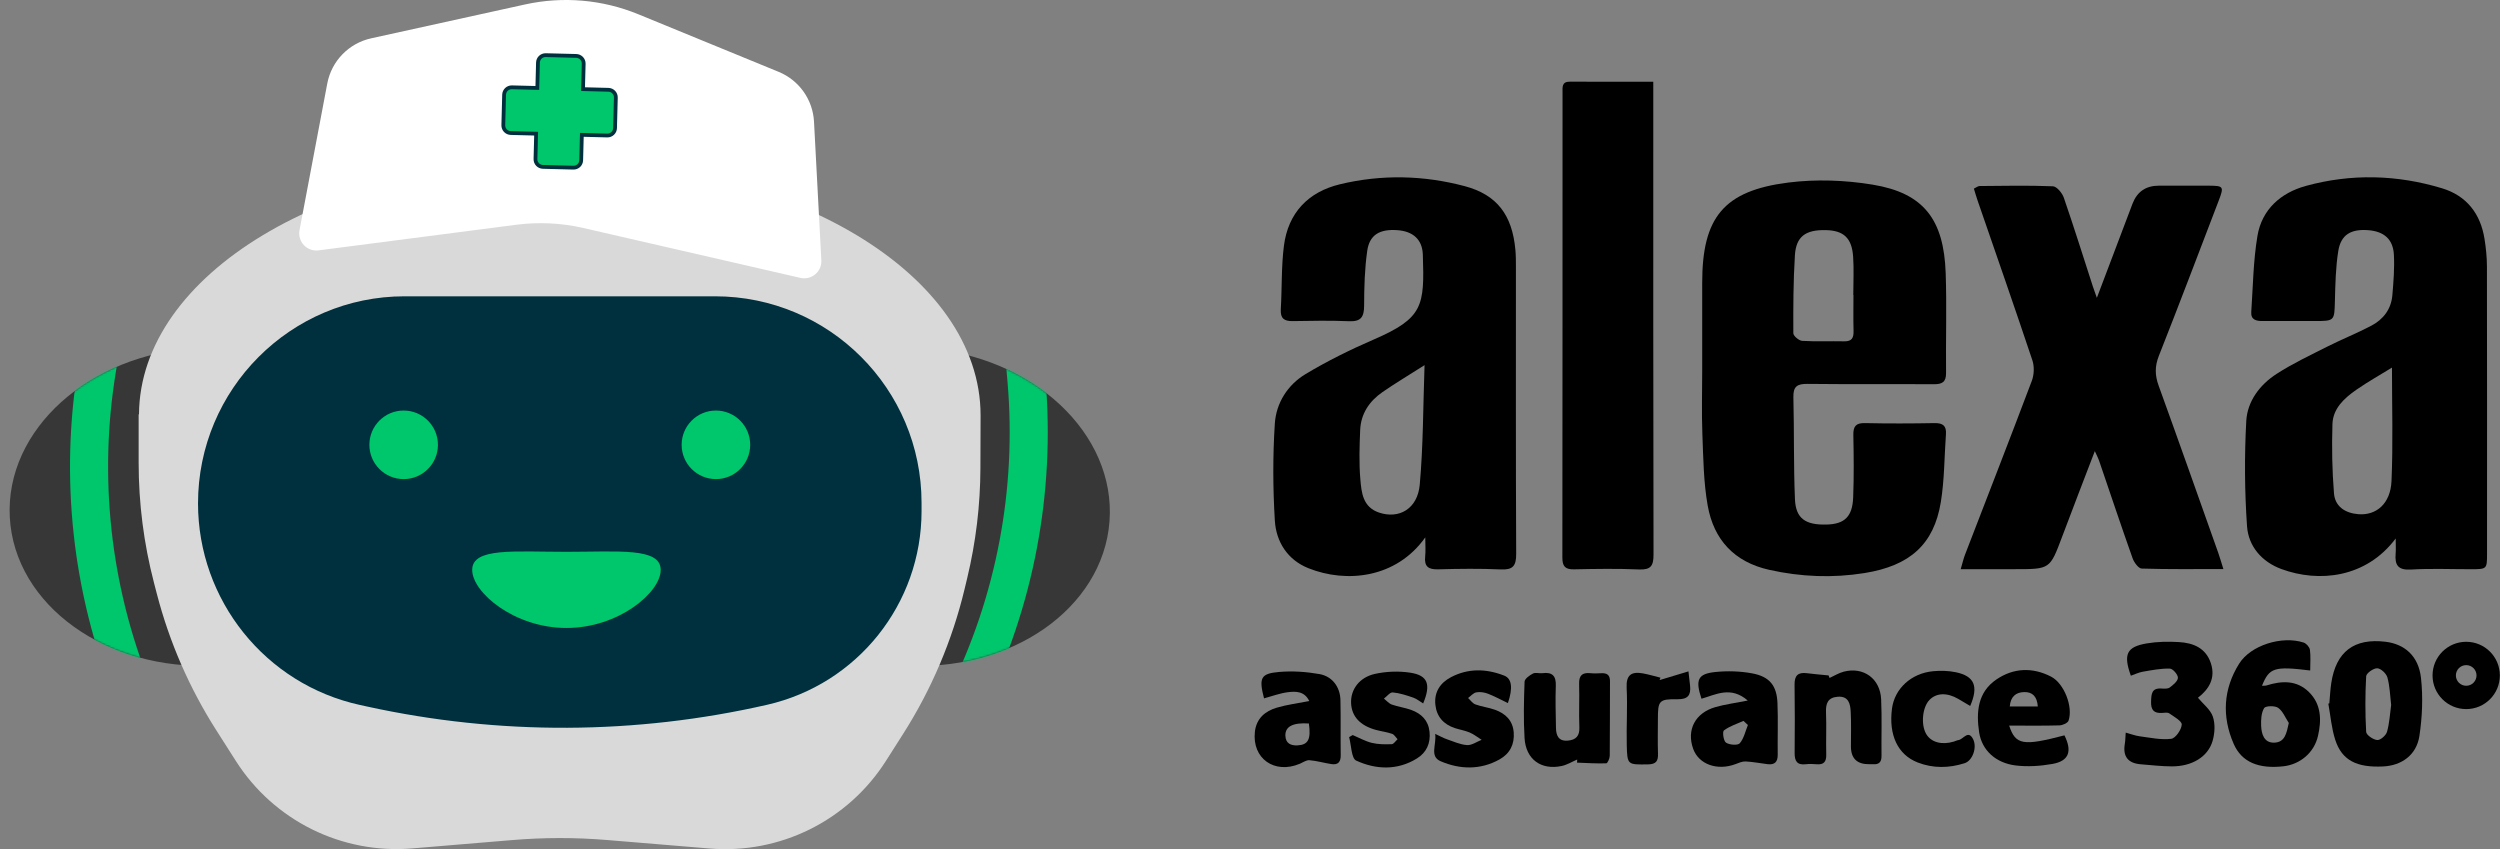<svg xmlns="http://www.w3.org/2000/svg" width="1313" height="446" viewBox="0 0 1313 446" fill="none"><rect x="0" y="0" width="1313" height="446" fill="#808080" stroke="none"/><path d="M211.85 260.539C214.335 306.588 170.079 346.415 113.001 349.496C55.922 352.577 7.636 317.745 5.15 271.696C2.665 225.647 46.921 185.82 103.999 182.739C161.078 179.658 209.364 214.49 211.85 260.539Z" fill="#373737"></path><path d="M582.713 273.822C579.28 319.81 530.287 353.641 473.285 349.386C416.282 345.131 372.854 304.401 376.287 258.413C379.72 212.426 428.713 178.594 485.715 182.849C542.718 187.104 586.146 227.834 582.713 273.822Z" fill="#373737"></path><mask id="mask0_3_61" style="mask-type:alpha" maskUnits="userSpaceOnUse" x="376" y="182" width="207" height="168"><ellipse cx="479.5" cy="266.118" rx="103.5" ry="83.5" transform="rotate(4.269 479.5 266.118)" fill="#373737"></ellipse></mask><g mask="url(#mask0_3_61)"><path fill-rule="evenodd" clip-rule="evenodd" d="M549.088 199.086C554.211 258.744 542.854 318.663 516.256 372.308L498.337 363.423C523.309 313.06 533.971 256.806 529.161 200.798L528.336 191.196L548.263 189.485L549.088 199.086Z" fill="#00C66C"></path></g><path d="M514.998 218.618C514.999 218.451 515 218.284 515 218.118C515 144.388 416.055 84.618 294 84.618C172.222 84.618 73.45 144.116 73.001 217.616L72.819 217.615V243.148C72.819 264.375 75.522 285.515 80.864 306.058L82.403 311.977C88.973 337.247 99.461 361.331 113.486 383.354L123.862 399.648C143.82 430.988 179.507 448.679 216.533 445.587L269.137 441.194C285.684 439.812 302.317 439.806 318.865 441.177L372.648 445.632C409.651 448.696 445.306 431.006 465.251 399.687L474.355 385.391C489.228 362.036 500.117 336.373 506.579 309.449L508.01 303.487C512.534 284.638 514.85 265.327 514.912 245.943L515 218.618H514.998Z" fill="#D9D9D9"></path><path d="M104 264.371C104 204.448 152.577 155.618 212.5 155.618H375.5C435.423 155.618 484 204.195 484 264.118V268.427C484 317.099 450.349 359.307 402.899 370.149V370.149C333.821 385.933 262.107 386.255 192.89 371.091L189.028 370.245C139.381 359.369 104 315.195 104 264.371V264.371Z" fill="#00303E"></path><circle cx="212" cy="233.618" r="18" fill="#00C66C"></circle><circle cx="376" cy="233.618" r="18" fill="#00C66C"></circle><path d="M347 299.311C347 311.185 324.838 329.811 297.5 329.811C270.162 329.811 248 311.185 248 299.311C248 287.437 270.162 289.811 297.5 289.811C324.838 289.811 347 287.437 347 299.311Z" fill="#00C66C"></path><path d="M171.886 43.854C174.12 32.049 183.181 22.715 194.915 20.133L275.767 2.338C295.647 -2.038 316.389 -0.242 335.221 7.485L408.948 37.735C419.675 42.137 426.905 52.326 427.518 63.905L431.369 136.697C431.685 142.67 426.195 147.283 420.366 145.944L306.401 119.75C294.845 117.094 282.909 116.514 271.15 118.038L167.307 131.494C161.237 132.281 156.169 126.91 157.307 120.896L171.886 43.854Z" fill="white"></path><path d="M281.199 46.17L282.199 46.196L282.225 45.197L282.543 32.857C282.601 30.649 284.437 28.905 286.645 28.962L302.655 29.375C304.864 29.433 306.608 31.269 306.551 33.477L306.232 45.817L306.206 46.816L307.206 46.842L319.545 47.161C321.753 47.218 323.497 49.055 323.44 51.263L323.027 67.273C322.97 69.481 321.133 71.225 318.925 71.168L306.585 70.85L305.586 70.824L305.56 71.823L305.241 84.163C305.184 86.371 303.348 88.115 301.139 88.058L285.129 87.644C282.921 87.587 281.177 85.751 281.234 83.542L281.553 71.203L281.579 70.203L280.579 70.177L268.24 69.859C266.031 69.802 264.287 67.965 264.344 65.757L264.758 49.747C264.815 47.538 266.651 45.794 268.86 45.852L281.199 46.17Z" fill="#00C66C" stroke="#00303E" stroke-width="2"></path><mask id="mask1_3_61" style="mask-type:alpha" maskUnits="userSpaceOnUse" x="5" y="182" width="207" height="168"><ellipse cx="108.5" cy="266.118" rx="103.5" ry="83.5" transform="rotate(-3.09 108.5 266.118)" fill="#373737"></ellipse></mask><g mask="url(#mask1_3_61)"><path fill-rule="evenodd" clip-rule="evenodd" d="M56.316 356.462C35.927 300.163 31.389 239.347 43.196 180.646L62.804 184.59C51.718 239.7 55.979 296.797 75.121 349.652L78.402 358.712L59.598 365.523L56.316 356.462Z" fill="#00C66C"></path></g><path d="M1258.22 282.803C1242.61 303.623 1217.85 306.085 1198.22 298.875C1187.98 295.113 1180.89 286.995 1180.14 276.402C1178.87 258.044 1178.74 239.51 1179.74 221.14C1180.29 210.775 1186.85 202.063 1195.62 196.394C1204.21 190.852 1213.56 186.458 1222.71 181.837C1230.2 178.062 1238.04 174.943 1245.45 171.042C1251.73 167.747 1255.84 162.368 1256.46 155.109C1257.07 148.013 1257.65 140.842 1257.27 133.759C1256.84 125.565 1251.99 121.487 1243.67 120.881C1234.72 120.224 1229.46 123.267 1228.08 131.739C1226.68 140.387 1226.53 149.263 1226.29 158.051C1226 168.605 1226.21 168.605 1215.37 168.605C1206.33 168.605 1197.27 168.568 1188.23 168.605C1184.93 168.618 1182.09 167.936 1182.36 163.896C1183.27 150.526 1183.41 137.004 1185.62 123.848C1187.96 109.947 1197.93 101.236 1211.06 97.638C1234.87 91.097 1258.96 91.729 1282.6 98.9C1295.39 102.776 1302.75 112.195 1304.86 125.414C1305.61 130.173 1306.13 135.034 1306.14 139.845C1306.23 190.119 1306.21 240.394 1306.19 290.669C1306.19 298.926 1306.16 298.938 1297.74 298.951C1287.22 298.964 1276.68 298.497 1266.2 299.128C1259.37 299.532 1257.69 296.679 1258.19 290.782C1258.38 288.522 1258.22 286.237 1258.22 282.828V282.803ZM1256.27 193.061C1250.25 196.773 1243.69 200.447 1237.52 204.727C1231.22 209.121 1225.25 214.512 1225 222.744C1224.63 234.864 1224.82 247.06 1225.81 259.143C1226.36 265.961 1231.59 269.471 1238.55 270.051C1248.02 270.834 1255.5 264.547 1256.02 252.641C1256.88 232.958 1256.26 213.199 1256.26 193.061H1256.27Z" fill="black"></path><path d="M748.551 282.235C733.249 303.799 707.077 306.375 687.166 298.421C676.258 294.065 670.21 284.596 669.541 273.372C668.518 256.441 668.443 239.359 669.541 222.441C670.248 211.646 676.283 202.101 685.676 196.47C697.128 189.589 709.236 183.617 721.508 178.302C747.554 167.027 748.16 160.639 747.276 133.759C747.011 125.666 741.973 121.399 733.716 120.868C724.601 120.275 719.285 123.305 718.073 131.714C716.71 141.221 716.47 150.942 716.432 160.563C716.407 166.383 714.854 168.972 708.579 168.706C698.706 168.29 688.807 168.467 678.922 168.643C674.414 168.719 672.394 167.217 672.672 162.432C673.329 151.321 672.912 140.097 674.313 129.1C676.51 111.816 687.065 100.794 703.743 96.779C725.548 91.527 747.642 92.019 769.295 97.776C786.276 102.296 794.23 112.99 795.884 131.221C796.15 134.15 796.162 137.105 796.162 140.047C796.175 190.321 796.061 240.609 796.301 290.883C796.326 297.247 794.584 299.368 788.145 299.065C777.224 298.56 766.265 298.711 755.344 299.014C750.193 299.153 747.933 297.562 748.501 292.234C748.816 289.331 748.551 286.376 748.551 282.222V282.235ZM748.173 191.773C739.688 197.177 732.706 201.331 726.04 205.952C719.159 210.711 714.715 217.327 714.362 225.875C714.008 234.473 713.718 243.146 714.45 251.694C715.056 258.638 715.7 266.289 724.197 269.18C734.764 272.778 744.499 267.261 745.648 254.585C747.491 234.233 747.402 213.704 748.173 191.761V191.773Z" fill="black"></path><path d="M893.997 194.513C893.997 179.16 893.997 163.808 893.997 148.455C893.997 114.278 905.234 100.188 939.171 95.882C953.741 94.039 969.106 94.582 983.626 96.994C1010.28 101.425 1020.91 115.162 1021.88 143.506C1022.47 160.942 1021.89 178.415 1022.07 195.877C1022.12 200.75 1019.95 201.836 1015.54 201.798C993.461 201.646 971.379 201.874 949.297 201.621C943.944 201.558 941.747 202.909 941.886 208.616C942.34 226.468 941.961 244.346 942.706 262.173C943.136 272.362 948.224 275.796 959.41 275.493C968.74 275.24 972.894 271.364 973.285 261.251C973.715 250.33 973.588 239.384 973.374 228.45C973.285 223.88 974.725 222.1 979.484 222.213C991.681 222.478 1003.88 222.441 1016.07 222.213C1020.43 222.138 1022.32 223.678 1022.01 228.021C1021.15 239.94 1021.24 252.022 1019.31 263.764C1015.68 285.821 1003.23 297.108 979.257 300.971C962.528 303.66 945.825 302.991 929.197 299.279C910.802 295.163 900.083 283.434 896.888 265.582C894.692 253.259 894.578 240.533 894.086 227.958C893.656 216.822 893.997 205.661 893.997 194.513ZM973.437 154.894C973.437 154.894 973.374 154.894 973.348 154.894C973.348 148.165 973.727 141.41 973.26 134.719C972.566 124.934 968.223 121.045 958.867 120.856C948.262 120.641 943.3 124.189 942.681 134.1C941.835 147.71 941.797 161.384 941.86 175.032C941.86 176.433 944.815 178.92 946.507 179.021C953.842 179.463 961.215 179.097 968.576 179.261C972.591 179.35 973.588 177.443 973.487 173.832C973.311 167.532 973.437 161.219 973.437 154.907V154.894Z" fill="black"></path><path d="M1167.69 298.863C1152.48 298.863 1138.64 299.052 1124.82 298.61C1123.12 298.56 1120.79 295.353 1120.02 293.156C1113.98 276.124 1108.26 258.991 1102.42 241.884C1101.98 240.596 1101.31 239.384 1100.2 236.922C1094.16 252.717 1088.49 267.337 1082.98 282.02C1076.64 298.901 1076.69 298.926 1058.49 298.926H1029.76C1030.71 295.719 1031.22 293.383 1032.08 291.186C1043.79 260.797 1055.63 230.458 1067.12 199.992C1068.32 196.798 1068.49 192.506 1067.42 189.286C1058.04 161.207 1048.26 133.241 1038.61 105.251C1037.94 103.306 1037.37 101.312 1036.68 99.064C1037.9 98.483 1038.8 97.713 1039.7 97.701C1052.52 97.587 1065.38 97.322 1078.19 97.84C1080.22 97.928 1083.06 101.362 1083.91 103.811C1089.25 119.29 1094.14 134.933 1099.19 150.513C1099.68 152.041 1100.26 153.543 1101.27 156.422C1107.84 139.1 1113.9 123.053 1119.99 107.006C1122.4 100.676 1127.03 97.511 1133.88 97.511C1142.72 97.511 1151.56 97.473 1160.4 97.524C1167.78 97.574 1168.07 98.041 1165.34 105.175C1154.89 132.446 1144.56 159.768 1133.82 186.925C1131.65 192.43 1131.75 197.152 1133.72 202.568C1144.31 231.796 1154.65 261.125 1165.05 290.416C1165.87 292.727 1166.53 295.113 1167.72 298.863H1167.69Z" fill="black"></path><path d="M868.304 42.919V50.721C868.304 130.88 868.241 211.04 868.43 291.212C868.443 297.146 867.067 299.343 860.805 299.077C849.467 298.585 838.091 298.774 826.728 299.014C822.07 299.115 820.542 297.499 820.555 292.828C820.656 211.406 820.63 129.984 820.643 48.55C820.643 45.86 820.151 42.868 824.481 42.893C838.748 42.969 853.015 42.919 868.292 42.919H868.304Z" fill="black"></path><path d="M1223.37 369.389C1223.7 365.841 1223.85 362.268 1224.38 358.758C1226.87 342.231 1236.38 335.047 1252.9 337.055C1262.95 338.28 1270.25 344.567 1271.51 356.107C1272.61 366.119 1272.18 376.56 1270.67 386.534C1269.14 396.572 1261.32 402.076 1251.59 402.543C1237.69 403.213 1229.96 399.299 1226.48 388.58C1224.5 382.494 1224 375.904 1222.84 369.553C1223.02 369.502 1223.19 369.452 1223.37 369.401V369.389ZM1255.84 370.298C1255.24 365.26 1255.14 360.362 1253.86 355.791C1253.29 353.733 1250.44 351.057 1248.52 350.981C1246.55 350.905 1242.8 353.556 1242.71 355.173C1242.17 364.894 1242.17 374.679 1242.71 384.401C1242.8 386.042 1246.41 388.504 1248.55 388.668C1250.2 388.794 1253.13 386.231 1253.66 384.337C1254.96 379.767 1255.19 374.894 1255.83 370.298H1255.84Z" fill="black"></path><path d="M1213.33 352.142C1194.38 349.819 1191.86 350.653 1187.99 360.16C1188.92 360.109 1189.69 360.197 1190.37 359.995C1198.41 357.47 1206.28 357.155 1212.7 363.505C1219.23 369.957 1219.29 378.315 1217.41 386.509C1215.37 395.423 1207.91 401.508 1199.17 402.468C1186.24 403.894 1177.31 400.296 1173.12 390.65C1166.87 376.295 1167.64 361.902 1176.01 348.544C1182.1 338.848 1198.5 333.76 1209.87 337.472C1211.29 337.939 1212.97 339.845 1213.17 341.272C1213.65 344.681 1213.32 348.203 1213.32 352.142H1213.33ZM1202.08 379.704C1200.28 376.977 1198.99 373.53 1196.5 371.762C1194.79 370.538 1189.86 370.677 1189.12 371.889C1187.59 374.401 1187.43 378.05 1187.55 381.194C1187.73 385.512 1189.06 390.17 1194.37 390.044C1200.05 389.905 1200.89 385.158 1202.08 379.704Z" fill="black"></path><path d="M1119.11 354.857C1115.08 343.595 1116.91 339.706 1127.49 337.913C1133.01 336.979 1138.78 336.891 1144.39 337.219C1151.89 337.648 1158.48 340.325 1161.12 348.254C1163.78 356.246 1160.08 362.028 1154.36 366.46C1157.1 369.768 1160.9 372.621 1162.18 376.345C1163.49 380.171 1163.22 385.082 1162.07 389.072C1159.65 397.493 1151.24 402.518 1140.72 402.505C1135.31 402.505 1129.89 401.824 1124.48 401.42C1117.7 400.915 1114.79 397.392 1115.97 390.587C1116.24 388.971 1116.23 387.317 1116.43 384.767C1119.19 385.512 1121.43 386.395 1123.76 386.698C1129.27 387.418 1134.92 388.681 1140.31 388.024C1142.58 387.746 1145.67 383.29 1145.85 380.562C1145.98 378.719 1141.79 376.421 1139.29 374.666C1138.41 374.06 1136.82 374.338 1135.57 374.426C1131.29 374.717 1129.6 372.924 1129.75 368.505C1129.88 364.528 1129.97 361.258 1135.25 361.612C1136.68 361.713 1138.53 361.826 1139.55 361.069C1141.36 359.718 1143.82 357.723 1143.84 355.955C1143.87 354.289 1141.17 351.183 1139.6 351.145C1134.89 351.031 1130.13 351.966 1125.44 352.774C1123.28 353.14 1121.23 354.162 1119.14 354.882L1119.11 354.857Z" fill="black"></path><path d="M917.923 367.924C908.971 360.172 901.143 364.831 893.618 366.977C890.298 357.003 891.661 353.897 900.891 352.938C907.254 352.281 913.92 352.483 920.208 353.645C929.412 355.349 933.162 360.071 933.528 369.288C933.894 378.302 933.54 387.342 933.654 396.37C933.704 400.195 932.038 401.799 928.326 401.344C924.475 400.864 920.65 400.119 916.786 399.917C915.057 399.829 913.226 400.65 911.534 401.293C901.951 404.93 892.192 401.458 889.263 393.302C885.69 383.365 890.273 374.426 900.916 371.371C905.878 369.944 911.054 369.288 917.935 367.924H917.923ZM917.998 380.764C917.228 380.045 916.445 379.325 915.675 378.618C912.191 380.196 908.39 381.37 905.398 383.63C904.527 384.287 905.171 389.148 906.496 390.032C908.302 391.244 912.67 391.584 913.718 390.372C915.915 387.835 916.66 384.047 917.998 380.764Z" fill="black"></path><path d="M1055.21 381.08C1058.58 391.332 1062.57 391.875 1084.24 386.206C1088.42 394.615 1086.62 399.677 1077.94 401.218C1071.63 402.341 1064.92 402.796 1058.58 402.013C1048.07 400.713 1040.87 393.958 1039.44 384.615C1037.84 374.035 1038.65 363.594 1048.48 356.877C1057.5 350.716 1067.51 350.362 1077.21 355.362C1084.11 358.922 1088.87 371.27 1086.4 378.479C1085.97 379.742 1083.3 380.916 1081.64 380.966C1073.08 381.219 1064.5 381.08 1055.21 381.08ZM1070.25 371.018C1069.88 365.753 1067.42 363.379 1063.09 363.48C1058.68 363.581 1055.93 365.917 1055.54 371.018H1070.25Z" fill="black"></path><path d="M960.9 356.056C963.374 354.933 965.748 353.43 968.336 352.761C978.702 350.059 987.489 356.385 987.981 367.306C988.436 377.179 988.045 387.077 988.171 396.976C988.209 400.258 986.845 401.622 983.664 401.357C983.032 401.306 982.401 401.357 981.77 401.357C975.339 401.449 972.12 398.352 972.111 392.064C972.111 385.966 972.313 379.843 971.985 373.757C971.77 369.667 970.912 365.5 965.192 365.929C960.016 366.321 958.817 369.427 959.019 374.161C959.322 381.509 958.955 388.895 959.145 396.256C959.246 400.044 957.895 401.735 954.031 401.382C952.15 401.205 950.231 401.167 948.363 401.382C943.805 401.925 942.504 399.652 942.542 395.511C942.643 383.517 942.681 371.523 942.504 359.528C942.441 354.857 944.285 352.976 948.893 353.556C952.706 354.036 956.557 354.352 960.382 354.731C960.546 355.16 960.71 355.602 960.874 356.031L960.9 356.056Z" fill="black"></path><path d="M663.872 366.788C661.095 356.056 662.067 353.746 671.763 352.913C678.77 352.307 686.043 352.799 692.974 354.024C699.754 355.223 703.832 360.854 703.996 367.621C704.236 377.292 703.996 386.964 704.147 396.635C704.198 400.182 702.746 401.824 699.299 401.306C695.423 400.725 691.61 399.576 687.722 399.261C686.093 399.122 684.325 400.422 682.659 401.129C669.352 406.735 657.534 398.352 659.062 384.375C659.832 377.356 664.39 373.492 670.589 371.661C675.955 370.083 681.586 369.376 687.621 368.189C685.121 362.988 680.576 363.026 676.435 363.543C672.18 364.073 668.064 365.652 663.885 366.775L663.872 366.788ZM687.444 379.982C679.073 379.413 674.894 381.56 675.084 386.421C675.248 390.499 677.987 391.648 681.485 391.471C687.103 391.18 688.58 388.226 687.431 379.982H687.444Z" fill="black"></path><path d="M828.357 398.895C825.668 400.044 823.092 401.672 820.289 402.278C809.419 404.627 801.364 398.844 800.695 387.633C800.101 377.785 800.341 367.874 800.707 358.001C800.77 356.486 803.321 354.668 805.114 353.746C806.439 353.064 808.434 353.771 810.088 353.556C815.227 352.887 817.31 354.907 817.108 360.197C816.83 367.546 817.07 374.906 817.196 382.267C817.259 386.294 818.547 389.413 823.446 388.971C827.663 388.592 829.67 386.56 829.481 381.964C829.165 374.414 829.594 366.826 829.355 359.263C829.203 354.806 830.945 353.115 835.263 353.556C837.132 353.746 839.051 353.683 840.932 353.582C844.025 353.405 845.591 354.491 845.566 357.849C845.477 370.879 845.591 383.921 845.439 396.95C845.427 398.339 844.291 400.877 843.609 400.902C838.495 401.066 833.369 400.725 828.256 400.536C828.294 399.98 828.319 399.425 828.357 398.869V398.895Z" fill="black"></path><path d="M791.933 369.25C788.195 367.457 784.913 365.652 781.441 364.326C779.56 363.606 777.274 363.265 775.33 363.632C773.765 363.935 772.451 365.563 771.037 366.599C772.3 367.748 773.386 369.414 774.876 369.957C778.209 371.169 781.82 371.573 785.165 372.772C790.67 374.742 794.496 378.353 795.001 384.615C795.506 390.915 792.968 395.814 787.577 398.832C777.514 404.462 766.795 404.159 756.644 399.816C750.66 397.253 754.549 391.155 753.753 385.436C756.505 386.711 758.084 387.62 759.763 388.201C763.311 389.4 766.871 391.079 770.507 391.319C772.982 391.483 775.608 389.552 778.158 388.554C776.075 387.254 774.118 385.663 771.883 384.716C769.409 383.656 766.656 383.239 764.081 382.393C758.147 380.436 754.511 376.371 753.854 370.121C753.16 363.505 756.392 358.645 761.998 355.69C771.101 350.88 780.62 351.158 790.014 354.832C794.054 356.41 794.634 361.384 791.945 369.275L791.933 369.25Z" fill="black"></path><path d="M747.44 369.452C745.648 368.366 744.057 367.015 742.213 366.384C738.704 365.185 735.093 363.985 731.456 363.657C730.03 363.531 728.388 365.753 726.848 366.902C728.212 367.975 729.424 369.477 730.977 370.033C734.322 371.22 737.933 371.661 741.254 372.886C746.506 374.818 750.142 378.328 750.786 384.287C751.443 390.347 749.17 395.246 744.196 398.326C733.906 404.702 722.707 404.235 712.291 399.475C709.703 398.301 709.728 391.408 708.554 387.14C709.185 386.774 709.816 386.408 710.448 386.042C713.793 387.456 717.026 389.312 720.498 390.158C723.843 390.978 727.467 390.966 730.939 390.84C731.987 390.802 732.984 389.16 733.994 388.251C733.06 387.267 732.277 385.802 731.141 385.411C728.388 384.464 725.434 384.11 722.606 383.34C714.273 381.067 709.854 376.219 709.589 369.199C709.324 362.218 713.831 355.779 722.088 353.935C728.06 352.61 734.613 352.37 740.66 353.291C749.877 354.693 751.632 359.364 747.453 369.427L747.44 369.452Z" fill="black"></path><path d="M1034.77 370.778C1032.63 369.502 1030.55 368.265 1028.46 367.053C1022.58 363.644 1016.99 363.859 1013.36 367.596C1009.66 371.409 1008.76 380.424 1011.6 385.423C1014.1 389.83 1019.79 391.42 1026.17 389.476C1026.98 389.236 1027.75 388.807 1028.56 388.693C1031.14 388.327 1033.65 383.138 1036.24 388.138C1038.53 392.582 1035.96 399.513 1031.84 400.826C1023.61 403.465 1015.27 403.604 1007.16 400.448C996.668 396.357 991.857 385.991 993.676 372.116C995.039 361.713 1003.76 353.594 1015.28 352.521C1019.2 352.155 1023.33 352.256 1027.17 353.051C1036.96 355.097 1039.24 360.387 1034.75 370.752L1034.77 370.778Z" fill="black"></path><path d="M871.612 357.18C876.435 355.728 881.245 354.276 886.775 352.61C887.179 356.119 887.432 358.14 887.634 360.172C888.126 365.046 886.548 367.331 881.031 367.242C871.322 367.091 870.728 368.025 870.728 377.583C870.728 383.668 870.564 389.766 870.779 395.852C870.918 399.804 869.706 401.394 865.476 401.458C854.858 401.596 854.631 401.811 854.378 391.458C854.126 381.396 854.833 371.283 854.315 361.245C853.962 354.453 856.84 352.61 862.749 353.645C865.893 354.2 868.961 355.147 872.067 355.917C871.915 356.347 871.764 356.763 871.612 357.193V357.18Z" fill="black"></path><path d="M1312.92 354.743C1312.92 364.505 1305.01 372.419 1295.25 372.419C1285.49 372.419 1277.57 364.505 1277.57 354.743C1277.57 344.981 1285.49 337.068 1295.25 337.068C1305.01 337.068 1312.92 344.981 1312.92 354.743ZM1289.83 354.743C1289.83 357.737 1292.25 360.163 1295.25 360.163C1298.24 360.163 1300.67 357.737 1300.67 354.743C1300.67 351.75 1298.24 349.323 1295.25 349.323C1292.25 349.323 1289.83 351.75 1289.83 354.743Z" fill="black"></path></svg>